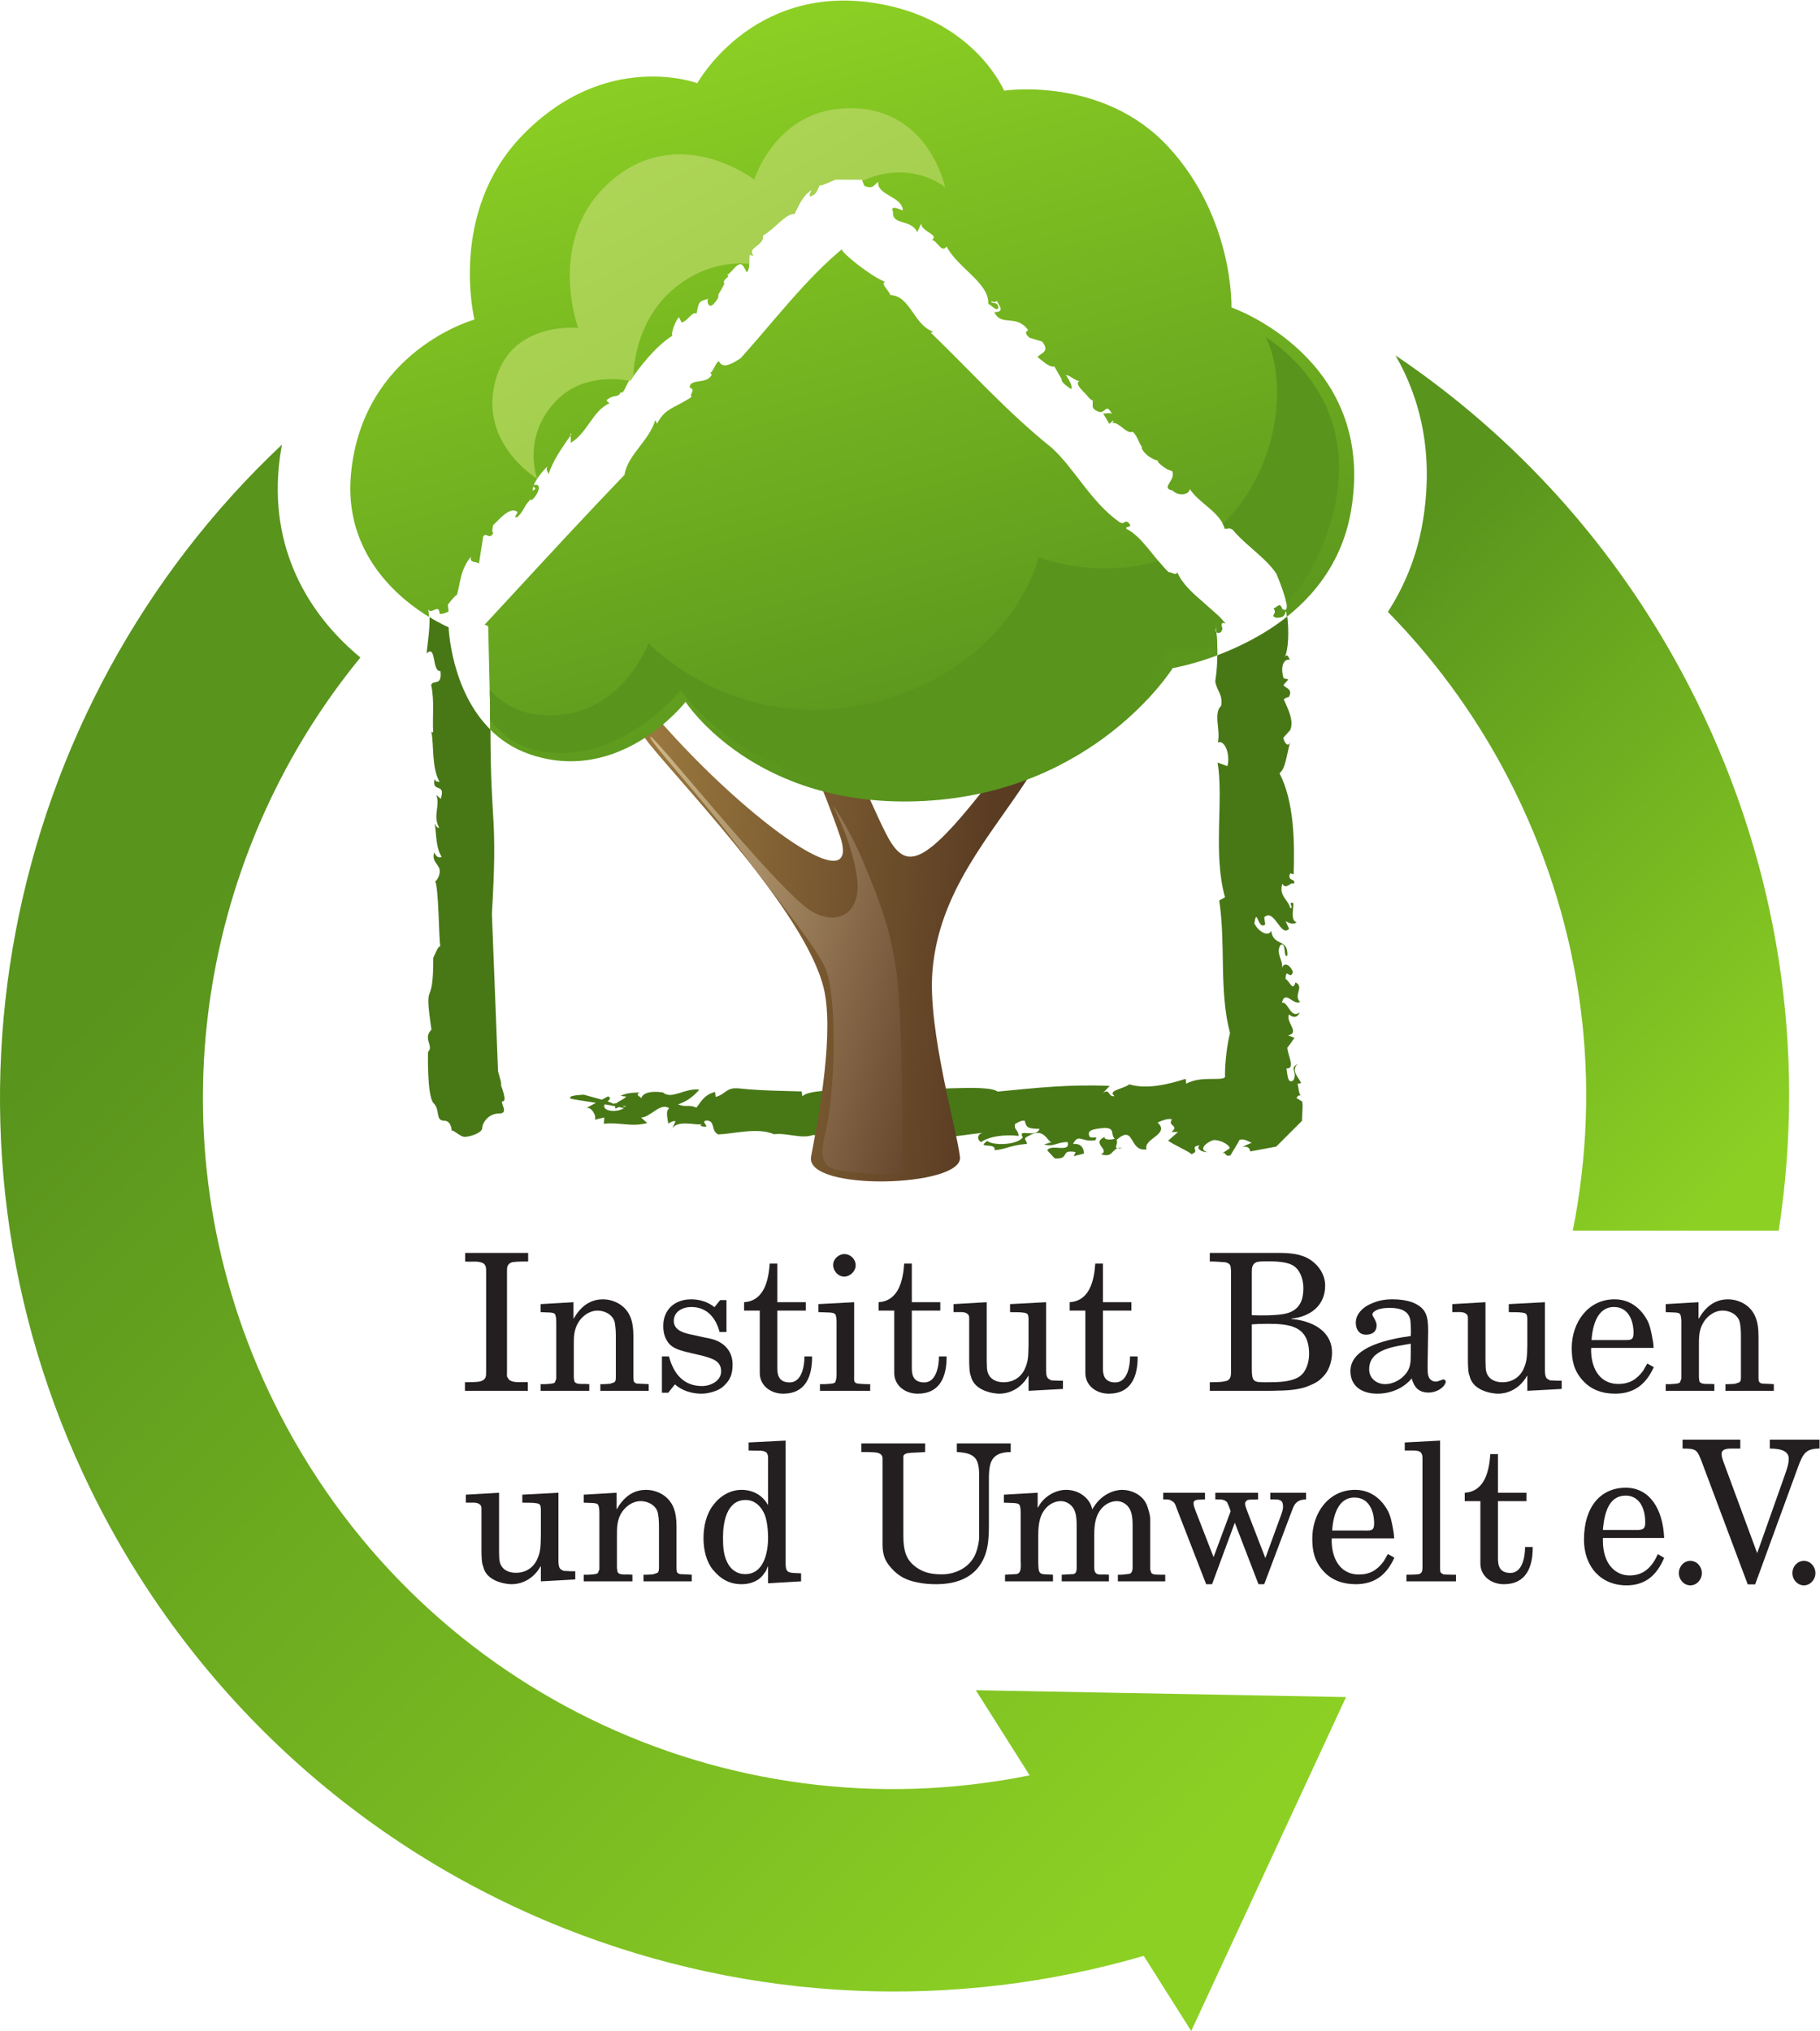<?xml version="1.0" encoding="UTF-8" standalone="no"?>
<svg
   xmlns:dc="http://purl.org/dc/elements/1.1/"
   xmlns:cc="http://creativecommons.org/ns#"
   xmlns:rdf="http://www.w3.org/1999/02/22-rdf-syntax-ns#"
   xmlns:svg="http://www.w3.org/2000/svg"
   xmlns="http://www.w3.org/2000/svg"
   viewBox="0 0 162.613 181.413"
   height="181.413"
   width="162.613"
   xml:space="preserve"
   id="svg2"
   version="1.1"><defs
     id="defs6"><clipPath
       id="clipPath20"
       clipPathUnits="userSpaceOnUse"><path
         id="path18"
         d="m 1137.64,890.309 c -2.62,5.304 -5.3,10.586 -8.04,15.793 -46.58,88.339 -113.23,162.098 -194.217,216.668 16.863,-29.25 26.023,-66.59 18.062,-112.55 -3.738,-21.654 -11.699,-41.447 -23.172,-59.306 34.25,-34.926 63.133,-75.391 85.287,-120.547 45.25,-92.156 58.55,-193.75 38.66,-294.031 h 138.02 c 18.56,121.152 -0.04,242.879 -54.6,353.973 z" /></clipPath><linearGradient
       id="linearGradient32"
       spreadMethod="pad"
       gradientTransform="matrix(-421.645,421.645,421.645,421.645,1244.02,588.111)"
       gradientUnits="userSpaceOnUse"
       y2="0"
       x2="1"
       y1="0"
       x1="0"><stop
         id="stop22"
         offset="0"
         style="stop-opacity:1;stop-color:#8cd024" /><stop
         id="stop24"
         offset="0.073"
         style="stop-opacity:1;stop-color:#8cd024" /><stop
         id="stop26"
         offset="0.848"
         style="stop-opacity:1;stop-color:#59941d" /><stop
         id="stop28"
         offset="0.91"
         style="stop-opacity:1;stop-color:#59941d" /><stop
         id="stop30"
         offset="1"
         style="stop-opacity:1;stop-color:#59941d" /></linearGradient><clipPath
       id="clipPath42"
       clipPathUnits="userSpaceOnUse"><path
         id="path40"
         d="M 690.137,171.332 C 486.777,130.109 277.656,229.57 183.379,421.715 100.82,589.84 129.902,784.156 241.57,920.363 c -31.289,25.762 -60.222,68.008 -54.734,127.317 0.488,5.28 1.25,10.34 2.117,15.3 C 2.227,887.352 -57.422,603.582 61.309,361.773 127.168,227.699 239.934,123.52 378.77,68.59 503.281,19.34 639.414,13.289 766.621,50.352 L 798.445,0 902.219,223.781 654.07,228.359 Z" /></clipPath><linearGradient
       id="linearGradient54"
       spreadMethod="pad"
       gradientTransform="matrix(-836.434,836.434,836.434,836.434,806.591,8.14)"
       gradientUnits="userSpaceOnUse"
       y2="0"
       x2="1"
       y1="0"
       x1="0"><stop
         id="stop44"
         offset="0"
         style="stop-opacity:1;stop-color:#8cd024" /><stop
         id="stop46"
         offset="0.073"
         style="stop-opacity:1;stop-color:#8cd024" /><stop
         id="stop48"
         offset="0.848"
         style="stop-opacity:1;stop-color:#59941d" /><stop
         id="stop50"
         offset="0.91"
         style="stop-opacity:1;stop-color:#59941d" /><stop
         id="stop52"
         offset="1"
         style="stop-opacity:1;stop-color:#59941d" /></linearGradient><clipPath
       id="clipPath76"
       clipPathUnits="userSpaceOnUse"><path
         id="path74"
         d="m 624.961,709.762 c 4.191,53.945 39.211,91.347 63.684,129.199 l -31.118,-9.336 c -37.437,-47.305 -49.121,-49.727 -59.761,-34.082 -4.825,7.09 -13.188,26.836 -16.172,33.008 l -30.489,3.887 c 3.004,-7.344 9.762,-25.04 12.11,-32.286 14.988,-45.937 -67.512,14.629 -127.246,85.02 l -11.098,-8.77 10.258,-13.808 c 26.902,-33.047 109.375,-118.496 117.867,-168.028 5.688,-33.222 -6.012,-90.664 -9.351,-108.652 -4.348,-23.574 102.195,-20.644 99.793,-0.215 -2.118,18.477 -21.551,84.668 -18.477,124.063 z" /></clipPath><linearGradient
       id="linearGradient86"
       spreadMethod="pad"
       gradientTransform="matrix(322.266,-22.783,-22.783,-322.266,371.733,737.018)"
       gradientUnits="userSpaceOnUse"
       y2="0"
       x2="1"
       y1="0"
       x1="0"><stop
         id="stop78"
         offset="0"
         style="stop-opacity:1;stop-color:#9e7b40" /><stop
         id="stop80"
         offset="0.124"
         style="stop-opacity:1;stop-color:#9e7b40" /><stop
         id="stop82"
         offset="0.893"
         style="stop-opacity:1;stop-color:#5a3c23" /><stop
         id="stop84"
         offset="1"
         style="stop-opacity:1;stop-color:#5a3c23" /></linearGradient><clipPath
       id="clipPath96"
       clipPathUnits="userSpaceOnUse"><path
         id="path94"
         d="m 357.004,1032.18 c -0.031,0.95 0.281,2 0.625,3.05 -0.363,-1.27 3.301,-1.21 -0.625,-3.05 z m 468.418,122.74 c 0,0 1.797,59.74 -42.246,107.54 -44.082,47.75 -110.156,37.71 -110.156,37.71 0,0 -20.43,49.01 -88.125,58.95 -81.25,11.91 -117.5,-53.93 -117.5,-53.93 0,0 -61.36,22.95 -117.485,-35.19 -49.668,-51.43 -31.89,-123.17 -31.89,-123.17 0,0 -75.098,-20.76 -82.778,-103.63 -4.91,-53.153 31.985,-83.243 52.367,-95.692 -0.082,2.035 -0.304,3.847 -0.761,5.203 2.285,-4.102 7.398,4.414 7.871,-3.145 0,0 2.832,-0.175 5.945,1.641 -0.051,0.957 -0.476,4.551 -0.476,4.551 2.253,2.949 4.546,5.762 6.089,6.621 2.375,7.598 2.051,17.031 9.575,25.644 -1.86,-4.687 4.519,-3.203 5.156,-4.804 l 2.918,18.381 c 2.472,2.87 3.957,-2.815 6.711,2.19 -1.313,0.93 -0.344,3.32 -0.071,5.42 1.477,0.51 10.079,12.21 15.43,9.17 2.844,-0.47 -3.469,-5.24 1.008,-3.77 4.898,4.98 3.672,6.66 8.562,11.64 l 0.657,-0.45 c 3.886,2.63 7.847,11.42 1.961,10.19 l -0.536,-0.65 c 1.415,4.21 5.282,9.06 9.176,13.02 -1.011,-2.35 0.317,-3.29 0.844,-5.14 3.223,9.57 8.902,17.44 14.727,25.84 -0.079,1.13 0,1.78 0.691,1.01 l -0.691,-1.01 c 0.117,-1.54 0.507,-4.02 -0.024,-5 11.527,6.8 15.246,22.4 26.367,26.66 -1.109,0.16 -2.633,2.44 -2.129,2.05 4.856,4.34 7.524,1.23 9.457,5.27 1.993,-1.36 3.18,4.34 5.75,7.91 0.274,2.05 1.004,1.1 0.43,-0.66 4.539,7.46 17.356,24.02 28.488,30.7 -1.32,0.94 1.969,10.22 4.356,12.37 l 1.734,-3.52 c 3.696,0.51 7.422,7.85 10.063,5.98 1.66,8.06 1.187,8.02 8.023,9.92 -1.695,-0.82 -0.055,-7.36 3.442,-3.48 6.035,6.97 0.586,3.13 4.976,9.28 l 2.238,4.37 c -2.312,2.76 6.18,5.47 0.899,5.9 2.898,-1.29 8.125,10.78 11.711,5.86 l 2.437,-4.24 c 2.563,3.05 1.098,8.13 1.828,11.8 l 2.481,-0.57 c -4.656,5.61 7.148,6.31 6.531,13.6 7.656,4.14 15.141,14.82 21.106,14.43 3.015,6.06 5.285,12.05 11.535,16.13 -0.52,-1.54 -1.797,-3.06 -0.981,-4.47 4.731,1.76 4.184,3.89 6.352,7.68 0.039,-0.71 2.422,0.15 5.445,1.44 l 4.856,2.07 0.304,0.14 0.078,0.02 c 2.633,0 17.461,-0.02 17.461,-0.02 h 0.02 l 0.098,-0.2 0.253,-0.6 0.465,-1.19 0.801,-2.19 c 6.035,-2.97 7.258,1.35 9.399,2.58 -0.942,-9.18 15.972,-9.47 16.543,-19.2 -2.286,0.84 -9.067,4.08 -6.583,-0.94 -0.929,-9.16 12.04,-4.57 16.25,-13.63 l 2.54,5.8 c 0.386,-5.57 12.222,-7.32 7.293,-10.92 3.718,-0.72 6.457,-9.24 9.777,-4.41 7.43,-14.36 28.633,-24.44 27.969,-38.46 2.261,-0.88 5.476,-5.47 6.777,-2.58 -0.313,4.89 -5.258,1.99 -4.68,4.51 1.535,-1.27 2.942,-0.45 3.664,-0.04 2.457,-4.31 4.825,-7.28 -1.757,-7.48 5,-10.05 14.707,-0.84 22.722,-12.03 -2.137,-1.27 -2.043,-2.61 1.055,-5.15 l 8.215,-2.44 c 5.523,-6.88 -0.356,-7.39 -3.028,-10.4 3.809,-2.83 7.711,-7.01 11.368,-6.38 l 4.902,-8.63 c -0.625,-1.84 3.965,-4.91 6.269,-6.51 1.305,2.25 -1.886,6.88 -3.507,9.51 2.949,-0.43 5.285,-3.36 9.011,-4.12 -3.535,-2.07 3.418,-7.38 5.766,-10.33 1.004,-1.52 2.215,-2.27 3.066,-2.6 l -0.011,0.06 c 1.75,-0.23 1.23,-0.55 0.011,-0.06 0.86,-3.06 -1.836,-5.35 4.141,-7.61 4.512,-1.72 4.742,6.34 8.863,-1.33 -2.246,0.84 -3.66,0 -5.867,0.19 l 4.094,-6.99 2.793,2.32 c 0.097,-1.38 -0.649,-1.09 -0.649,-1.77 4.336,1.03 9.282,-7.66 13.567,-5.84 3.078,-2.54 4.133,-7.68 6.484,-10.65 l -0.723,0.32 c 1.731,-4.79 7.083,-8.13 11.543,-9.15 l -0.703,-0.39 c 1.575,-1.99 6.184,-5.8 9.914,-6.52 2.559,-6.44 -8.183,-11.19 0.059,-12.93 4.617,-4.49 11.836,-2.46 11.648,1.02 6.477,-9.93 19.981,-15.06 23.575,-26.66 2.218,-0.16 2.121,1.25 5.183,-0.57 5.5,-6.543 12.621,-12.149 18.93,-17.93 3.164,-2.89 6.109,-5.84 8.562,-8.984 l 1.731,-2.383 0.098,-0.156 0.078,-0.078 c 12.949,-31.27 3.738,-23.496 3.738,-23.496 -1.523,4.921 -3.621,0.312 -5.676,0.214 3.227,-4.062 -3.367,-4.902 2.16,-6.367 3.313,0.41 4.883,0 6.184,4.805 0.215,-1.231 0.418,-2.559 0.566,-3.906 -15.527,-12.383 -32.511,-20.606 -46.574,-25.918 0.09,4.863 -0.183,9.492 -0.676,15.507 l -0.742,0.547 0.395,3.75 c 0.125,-1.543 0.254,-2.929 0.347,-4.297 1.516,-0.976 3.578,-0.703 3.926,2.5 -1.812,5.665 2.246,3.204 2.246,3.204 l -4.508,4.902 -10.441,9.277 c -7.148,6.114 -14.109,12.324 -17.5,20.098 -0.574,-2.481 -3.684,0.039 -5.879,0.176 -10.129,9.961 -17.551,23.655 -28.164,29.045 -0.828,2.36 5.168,0.06 1.211,4.29 -2.996,1.86 -2.039,-1.93 -5.867,0.2 -19.121,13.42 -29.992,35.86 -45.508,49.9 -29.262,23.32 -55.156,52.25 -80.844,76.94 l 1.41,0.84 c -12.726,4.14 -15.414,24.18 -28.593,24.43 -0.942,3.07 -7.09,8.14 -3.457,8.83 -9.747,3.69 -30.293,20.35 -29.036,21.91 -24.753,-20.55 -45.488,-48.2 -67.851,-73.01 -20.098,-13.69 -10.145,8.09 -19.434,-9.29 -2.148,-0.04 1.27,-2.84 -0.008,-1.92 -3.632,-6.68 -14.101,-1.97 -14.843,-8.4 4.804,-1.83 -0.528,-4.23 1.406,-6.36 -12.481,-8.19 -17.559,-7.27 -23.184,-17.91 l -1.144,2.36 c -4.617,-14.51 -18.352,-22.95 -20.711,-36.7 -25.844,-26.89 -50.606,-53.749 -75.234,-80.409 l -18.477,-19.942 2.383,-1.035 1.289,-54.355 c -0.117,-4.977 -0.051,-9.891 -0.039,-14.824 6.836,-6.805 15.254,-12.629 25.84,-16.368 61.445,-21.699 105.214,34.844 105.214,34.844 0,0 46.485,-72.324 159.786,-66.406 115.066,6.015 166.718,89.043 166.718,89.043 0,0 104.293,17.09 119.508,105.252 17.746,102.5 -80.113,136.41 -80.113,136.41 z" /></clipPath><linearGradient
       id="linearGradient108"
       spreadMethod="pad"
       gradientTransform="matrix(177.466,-629.197,-629.197,-177.466,472.621,1389.58)"
       gradientUnits="userSpaceOnUse"
       y2="0"
       x2="1"
       y1="0"
       x1="0"><stop
         id="stop98"
         offset="0"
         style="stop-opacity:1;stop-color:#8cd024" /><stop
         id="stop100"
         offset="0.073"
         style="stop-opacity:1;stop-color:#8cd024" /><stop
         id="stop102"
         offset="0.848"
         style="stop-opacity:1;stop-color:#59941d" /><stop
         id="stop104"
         offset="0.91"
         style="stop-opacity:1;stop-color:#59941d" /><stop
         id="stop106"
         offset="1"
         style="stop-opacity:1;stop-color:#59941d" /></linearGradient><clipPath
       id="clipPath118"
       clipPathUnits="userSpaceOnUse"><path
         id="path116"
         d="m 848.328,1135.17 c 15.57,-31.2 8.156,-90.06 -28.758,-125.21 0.547,-1.05 1.082,-2.12 1.446,-3.3 2.218,-0.16 2.121,1.25 5.183,-0.57 5.5,-6.543 12.621,-12.149 18.93,-17.93 3.164,-2.89 6.109,-5.84 8.562,-8.984 l 1.731,-2.383 0.098,-0.156 0.078,-0.078 c 4.285,-10.352 6.113,-16.368 6.687,-19.864 11.582,12.344 21.992,29.297 29.153,52.555 20.132,65.38 -13.442,105.98 -43.11,125.92 z m 5.332,-181.893 c 2.074,-2.605 0.117,-3.886 -0.094,-4.851 1.883,1.586 3.731,3.312 5.575,5.117 -1.504,3.973 -3.516,-0.172 -5.481,-0.266 z m -47.117,4.004 c -7.148,6.114 -14.109,12.324 -17.5,20.098 -0.574,-2.481 -3.684,0.039 -5.879,0.176 -2.391,2.355 -4.629,4.922 -6.797,7.539 -42.137,-12.715 -80.168,2.383 -80.168,2.383 0,0 -16.121,-69.317 -102.871,-95.079 -96.441,-28.632 -158.66,37.637 -158.66,37.637 0,0 -20.457,-56.055 -77.02,-47.519 -12.152,1.832 -21.82,8.156 -29.414,16.011 l 0.274,-11.558 c -0.07,-2.821 -0.031,-5.614 -0.024,-8.41 7.219,-9.102 16.371,-16.516 28.047,-19.657 55.586,-14.941 99.629,39.453 99.629,39.453 0,0 53.051,-76.406 163.012,-65.351 137.93,13.867 162.984,91.113 162.984,91.113 0,0 14.692,-1.414 33.735,4.153 -0.11,2.8 -0.293,5.73 -0.571,9.128 l -0.742,0.547 0.395,3.75 c 0.125,-1.543 0.254,-2.929 0.347,-4.297 1.516,-0.976 3.578,-0.703 3.926,2.5 -1.812,5.665 2.246,3.204 2.246,3.204 l -4.508,4.902 z" /></clipPath><linearGradient
       id="linearGradient128"
       spreadMethod="pad"
       gradientTransform="matrix(407.028,-1242.07,-1242.07,-407.028,239.633,2082.7)"
       gradientUnits="userSpaceOnUse"
       y2="0"
       x2="1"
       y1="0"
       x1="0"><stop
         id="stop120"
         offset="0"
         style="stop-opacity:1;stop-color:#8cd024" /><stop
         id="stop122"
         offset="0.169"
         style="stop-opacity:1;stop-color:#8cd024" /><stop
         id="stop124"
         offset="0.792"
         style="stop-opacity:1;stop-color:#59941d" /><stop
         id="stop126"
         offset="1"
         style="stop-opacity:1;stop-color:#59941d" /></linearGradient><clipPath
       id="clipPath138"
       clipPathUnits="userSpaceOnUse"><path
         id="path136"
         d="m 360.039,1040.2 0.012,0.02 c -0.215,0.6 -10.246,27.8 12.359,51.75 16.906,17.96 41.211,15.37 49.336,13.88 l 0.07,0.1 c 0.247,1.85 0.821,1.21 0.52,-0.22 l 0.176,-0.03 c 0.574,0.93 1.258,1.97 2.051,3.12 0.359,11.35 4.296,47.68 39.16,66.96 13.718,7.58 27.011,9.29 38.496,8.43 0.027,2.08 -0.141,4.22 0.222,6.02 l 2.481,-0.57 c -4.656,5.61 7.148,6.31 6.531,13.6 7.656,4.14 15.141,14.82 21.106,14.43 3.015,6.06 5.285,12.05 11.535,16.13 -0.52,-1.54 -1.797,-3.06 -0.981,-4.47 4.731,1.76 4.184,3.89 6.352,7.68 0.039,-0.71 2.422,0.15 5.445,1.44 l 4.856,2.07 0.304,0.14 0.078,0.02 c 2.633,0 17.461,-0.02 17.461,-0.02 h 0.02 l 0.098,-0.2 0.253,-0.6 0.047,-0.12 c 32.879,14.88 55.469,-4.33 55.469,-4.33 0,0 -11.418,56.28 -68.32,52.87 -46.016,-2.74 -59.59,-47.72 -59.59,-47.72 0,0 -49.316,38.17 -94.941,0 -45.86,-38.36 -23.086,-99.37 -23.086,-99.37 0,0 -42.422,4.53 -54.446,-31.98 -14.48,-43.93 26.465,-68.75 26.926,-69.03 z" /></clipPath><linearGradient
       id="linearGradient148"
       spreadMethod="pad"
       gradientTransform="matrix(851.611,-1490.32,-1490.32,-851.611,3.06,1952.12)"
       gradientUnits="userSpaceOnUse"
       y2="0"
       x2="1"
       y1="0"
       x1="0"><stop
         id="stop140"
         offset="0"
         style="stop-opacity:1;stop-color:#d4eb79" /><stop
         id="stop142"
         offset="0.163"
         style="stop-opacity:1;stop-color:#d4eb79" /><stop
         id="stop144"
         offset="0.955"
         style="stop-opacity:1;stop-color:#73b221" /><stop
         id="stop146"
         offset="1"
         style="stop-opacity:1;stop-color:#73b221" /></linearGradient><clipPath
       id="clipPath158"
       clipPathUnits="userSpaceOnUse"><path
         id="path156"
         d="m 435.879,867.262 c 1.848,2.011 75.051,-90.41 103.566,-113.731 17.418,-14.258 40.098,-8.476 34.547,22.461 -4.39,24.531 -15.808,44.707 -15.562,44.922 0.3,0.195 11.597,-16.641 20.761,-38.867 9.137,-22.266 20.719,-48.203 23.309,-88.809 2.59,-40.586 2.656,-118.984 2.656,-118.984 0,0 -28.703,-0.762 -44.121,2.734 -11.765,2.696 -10.769,12.52 -7.762,25.059 6.875,28.808 7.84,91.699 0,110.019 -6.437,15.02 -34.394,48.829 -59.613,82.93 -22.242,30.078 -59.605,70.254 -57.781,72.266 z" /></clipPath><linearGradient
       id="linearGradient168"
       spreadMethod="pad"
       gradientTransform="matrix(319.532,-80.095,-80.095,-319.532,378.885,752.128)"
       gradientUnits="userSpaceOnUse"
       y2="0"
       x2="1"
       y1="0"
       x1="0"><stop
         id="stop160"
         offset="0"
         style="stop-opacity:1;stop-color:#cfb989" /><stop
         id="stop162"
         offset="0.084"
         style="stop-opacity:1;stop-color:#cfb989" /><stop
         id="stop164"
         offset="0.837"
         style="stop-opacity:1;stop-color:#634129" /><stop
         id="stop166"
         offset="1"
         style="stop-opacity:1;stop-color:#634129" /></linearGradient></defs><g
     transform="matrix(1.333,0,0,-1.333,0,181.413)"
     id="g10"><g
       transform="scale(0.1)"
       id="g12"><g
         id="g14"><g
           clip-path="url(#clipPath20)"
           id="g16"><path
             id="path34"
             style="fill:url(#linearGradient32);fill-opacity:1;fill-rule:nonzero;stroke:none"
             d="m 1137.64,890.309 c -2.62,5.304 -5.3,10.586 -8.04,15.793 -46.58,88.339 -113.23,162.098 -194.217,216.668 16.863,-29.25 26.023,-66.59 18.062,-112.55 -3.738,-21.654 -11.699,-41.447 -23.172,-59.306 34.25,-34.926 63.133,-75.391 85.287,-120.547 45.25,-92.156 58.55,-193.75 38.66,-294.031 h 138.02 c 18.56,121.152 -0.04,242.879 -54.6,353.973" /></g></g><g
         id="g36"><g
           clip-path="url(#clipPath42)"
           id="g38"><path
             id="path56"
             style="fill:url(#linearGradient54);fill-opacity:1;fill-rule:nonzero;stroke:none"
             d="M 690.137,171.332 C 486.777,130.109 277.656,229.57 183.379,421.715 100.82,589.84 129.902,784.156 241.57,920.363 c -31.289,25.762 -60.222,68.008 -54.734,127.317 0.488,5.28 1.25,10.34 2.117,15.3 C 2.227,887.352 -57.422,603.582 61.309,361.773 127.168,227.699 239.934,123.52 378.77,68.59 503.281,19.34 639.414,13.289 766.621,50.352 L 798.445,0 902.219,223.781 654.07,228.359 690.137,171.332" /></g></g><path
         id="path58"
         style="fill:#487816;fill-opacity:1;fill-rule:nonzero;stroke:none"
         d="m 333.801,643.727 -4.094,104.843 c 4.016,67.852 -0.918,57.168 -0.957,123.438 -26.648,26.406 -28.055,68.613 -28.055,68.613 0,0 -5.265,2.188 -12.785,6.777 0.285,-7.089 -1.23,-17.265 -1.992,-24.316 6.824,6.27 3.273,-12.207 9.324,-11.836 1.098,-10.664 -4.898,-5.312 -6.238,-9.355 2.375,-11.094 0.676,-21.641 1.367,-31.739 l -1.219,0.43 c 1.832,-9.258 0.039,-24.297 5.528,-33.555 -1.235,0.411 -2.422,-0.429 -3.403,1.953 -2.125,-9.941 7.786,-1.835 4.153,-13.339 l -3.02,2.675 c 2.91,-7.148 -2.625,-13.847 1.953,-22.031 -1.66,-0.273 -2.136,1.524 -3.023,2.695 1.324,-7.46 0.664,-15.898 4.707,-22.207 -1.938,-0.996 -3.613,0.02 -4.981,2.969 -2.355,-7.383 5.332,-8.027 3.379,-14.746 -0.254,-1.973 -2.812,-5.605 -2.941,-4.355 2.687,-3.379 2.566,-39.903 3.633,-43.594 -1.973,-0.938 -2.61,-3.633 -4.715,-7.832 0.098,-37.012 -6.602,-11.445 -1.231,-48.223 -6.078,-6.152 1.875,-10.976 -2.304,-14.902 0,0 -0.774,-29.863 3.765,-34.395 4.536,-4.531 1.02,-11.699 6.996,-11.699 4.481,0 5.118,-5.449 5.172,-7.129 0.215,2.071 5.356,-3.711 8.664,-3.711 3.387,0 11.778,2.598 11.778,5.977 0,3.379 4.093,9.687 11.328,9.687 7.234,0 -0.344,8.184 2.558,8.184 2.922,0 -1.355,10.664 -1.355,10.664 0.906,1.152 -2.309,9.355 -1.992,10.059" /><path
         id="path60"
         style="fill:#487816;fill-opacity:1;fill-rule:nonzero;stroke:none"
         d="m 752.043,591.754 c -1.348,0.137 -2.324,-0.059 -3.145,-0.352 0.606,-0.136 1.524,-0.078 3.145,0.352" /><path
         id="path62"
         style="fill:#487816;fill-opacity:1;fill-rule:nonzero;stroke:none"
         d="m 302.82,602.867 -0.054,-0.117 0.054,0.117" /><path
         id="path64"
         style="fill:#487816;fill-opacity:1;fill-rule:nonzero;stroke:none"
         d="m 594.59,578.648 c 0.578,0.508 -0.106,1.055 -1.57,1.622 -0.278,-0.782 -0.215,-1.446 1.57,-1.622" /><path
         id="path66"
         style="fill:#487816;fill-opacity:1;fill-rule:nonzero;stroke:none"
         d="m 414.602,625.934 1.355,0.683 -1.355,-0.683" /><path
         id="path68"
         style="fill:#487816;fill-opacity:1;fill-rule:nonzero;stroke:none"
         d="m 405.461,618.395 c -0.766,0.949 -0.625,1.796 -0.129,2.578 1.438,-0.243 2.863,-0.489 4.231,-0.743 l -0.176,-0.175 0.398,0.117 2.539,-0.488 0.164,-1.641 c 1.039,0.461 1.711,0.82 2.336,1.125 1.211,-0.266 2.317,-0.52 3.321,-0.781 -3.165,-2.297 -10.586,-2.617 -12.684,0.008 z m 13.934,1.347 -0.45,-0.547 -1.894,0.618 c 0.617,0.046 1.347,0.039 2.344,-0.071 z m 453.476,3.086 -3.808,2.285 c 0.593,1.739 2.316,2.617 3.742,0.938 -2.696,1.347 -2.153,6.406 -3.149,8.594 l 2.492,0.605 c -1.64,3.672 -7.214,8.359 -2.277,12.852 -6.051,-3.555 -0.055,-4.493 -2.769,-10.86 -4.493,-3.945 -4.2,6.289 -4.868,7.735 6.465,-0.43 0.571,9.55 0.668,14.003 2.301,2.598 3.375,4.883 4.766,6.485 l -4.301,1.758 c 8.344,1.66 -1.914,8.925 0.656,14.004 2.598,-2.598 5.911,-2.207 7.098,1.367 -6.219,-4.805 -7.754,7.812 -11.922,6.367 2.18,9.102 7.903,-2.109 12.239,0.586 -4.817,4.512 3.113,10.117 -3.098,13.105 -1.895,-6.562 -3.938,1.036 -6.688,2.383 0.504,8.281 2.75,-1.347 4.969,4.473 -0.848,3.457 -5.625,7.988 -7.41,2.637 1.348,4.824 -4.602,10.253 -0.805,15.664 3.891,2.207 1.782,-10.098 4.535,-6.973 0.426,11.484 -9.55,5.742 -10.863,16.406 -2.066,-4.57 -8.941,-0.176 -11.297,4.942 1.707,11.816 2.356,-5.118 7.305,-0.625 l -0.731,4.707 c 6.805,6.562 11.122,-13.926 16.668,-7.657 l -2.293,5.079 c 1.93,-1.114 5.399,-2.754 7.274,-0.665 -4.734,1.29 -1.172,11.934 -2.274,12.872 -4.003,1.074 1.114,-4.141 -1.996,-3.321 -1.074,5.43 -7.711,7.852 -5.23,16.211 2.793,-4.59 5.476,1.738 7.742,-0.137 1.672,4.082 -4.719,1.27 -2.512,7.11 l 2.395,-0.664 c 0.703,21.777 0.273,48.945 -9.5,67.656 4.023,3.438 4.375,10.43 7.207,21.309 -1.391,-4.805 -4.191,-0.215 -4.68,2.5 l 4.68,5.214 c 2.652,6.348 -1.75,14.629 -4.34,20.489 0.883,1.035 2.152,1.347 3.402,1.66 3.016,5.625 -2.628,5.84 -3.632,8.027 l 3.261,3.692 -3.156,0.8 c -1.894,5.664 -1.086,13.164 4.152,12.442 -0.996,2.207 -1.996,4.394 -3.515,1.562 2.715,4.981 3.023,17.5 1.851,27.364 -15.523,-12.383 -32.847,-20.664 -46.89,-25.977 -0.117,-4.922 -0.266,-10.039 -1.391,-17.324 0.883,-6.66 5.18,-8.477 3.949,-16.485 -5.468,-5 -0.207,-16.738 -2.25,-24.609 4.707,1.992 8.481,-8.027 6.45,-15.859 l -6.622,2.422 c 4.247,-25 -3.285,-60.997 5,-90.274 l -3.871,-2.168 c 4.512,-30.215 -0.289,-59.863 7.211,-88.906 -2.09,-7.852 -3.379,-20.391 -3.379,-28.106 1.661,-5.293 -15.293,0.43 -25.957,-5.781 l -0.421,3.301 c -10.555,-3.359 -25.84,-7.422 -37.754,-3.672 -3.301,-2.969 -15.223,-4.101 -9.817,-7.91 -4.707,-0.742 -3.023,5.547 -7.82,2.051 l 4.504,4.785 c -26.738,1.191 -49.317,-1.289 -75.117,-3.809 -7.5,5.684 -53.711,-0.625 -68.34,2.52 -8.598,-3.086 -56.172,1.347 -62.551,-5.723 l -0.43,3.301 c -11.472,0.41 -26.961,0.41 -42.004,2.051 -8.789,0.898 -8.789,-4.004 -15.679,-5.703 l -0.395,3.32 c -7.633,-1.992 -9.629,-7.109 -12.469,-10.469 -5.847,2.285 -6.496,-0.097 -12.332,2.129 5.645,1.797 10.465,5.391 14.246,9.863 -9.304,1.426 -18.64,-6.992 -24.343,-1.855 -7.602,1.152 -13.52,-0.059 -14.543,-3.906 -0.399,1.172 -4.649,2.246 -0.938,3.906 -5.754,-0.137 -9.48,-0.527 -12.949,-2.305 1.094,-0.019 2.629,-0.527 3.867,-0.371 -1.863,-2.207 -4.961,-2.898 -6.523,-4.531 l -2.422,-0.371 c -0.508,0.469 -1.863,1.008 -3.66,1.594 1.433,1.25 2.625,2.312 0.351,3.367 l -4.152,-2.215 c -3.66,1.023 -8.113,2.168 -12.129,3.348 -6.211,-0.333 -10.398,-0.997 -8.828,-2.676 2.336,-0.567 9.387,-1.602 16.965,-2.821 l -6.446,-3.449 c 3.258,1.035 7.008,-4.98 5.719,-7.851 l 6.371,1.523 -0.336,-4.258 c 10.707,1.27 18.086,-2.383 29.125,0.508 l -4.14,3.672 c 6.441,0.215 12.969,10.488 18.902,6.172 -2.906,-1.309 -0.816,-8.164 -0.738,-10.195 1.465,0.664 3.144,2.089 4.93,1.523 l -2.958,-6.231 c 2.84,8.243 17.54,3.008 20.465,4.336 l -0.918,-1.132 c 9.629,-2.637 -1.707,3.457 4.789,3.574 5.555,-0.996 2.086,-6.758 7.207,-9.317 9.723,0.196 26.473,4.942 37.379,0.098 8.684,1.113 18.293,-3.301 26.118,-0.527 7.773,0 -0.43,-6.485 7.441,-3.594 -0.727,-1.855 4.316,-3.809 10.469,-5.645 13.457,0.704 36.504,-0.234 31.48,4.219 11.32,-1.152 53.11,5.391 65,6.563 -3.941,-0.371 -5,-4.356 -1.656,-6.27 5.516,3.828 15.176,5.235 25.176,4.16 -0.196,4.102 -3.442,4.024 -2.383,8.028 1.48,0.664 3.887,2.461 6.363,2.187 1.449,-4.277 1.028,-5.371 9.985,-5.508 -2.383,-6.64 -15.254,0.84 -11.172,-5.703 -3.957,-5.312 -20.157,-5.625 -23.821,-2.383 -7.937,-5.644 6.282,-0.664 4.805,-6.211 7.195,0.45 10.535,3.34 21.731,4.219 0.125,2.813 -3.657,3.223 1.492,5.508 9.929,5.918 12.402,-4.141 14.914,-4.375 l -4.903,-1.504 c 6.563,-1.992 8.868,1.856 15.848,1.543 1.906,-7.578 -11.16,-0.84 -13.711,-5.508 l 5.031,-5.41 c 10.743,-0.723 2.926,6.211 14,4.258 l -1.336,-2.734 6.907,1.718 c 0.105,2.813 -1.387,7.051 -7.325,6.465 3.895,7.305 5.458,1.035 14.864,2.461 3.008,4.16 -3.977,-0.371 -4.184,3.75 -0.933,3.731 5.531,3.906 10.238,4.551 7.711,0 3.973,-4.473 7.071,-7.246 -1.457,-0.664 -7.383,-1.231 -6.77,1.191 -9.504,-4.336 4.153,-8.652 -2.453,-11.601 7.324,-2.422 7.074,2.48 10.902,3.886 -2.246,0.489 1.036,4.141 -0.605,5.606 12.645,11.25 8.094,-8.184 20.262,-6.211 -2.598,7.168 16.203,10.058 7.324,17.969 2.941,1.25 6.609,2.929 9.641,2.168 -3.235,-4.922 5.41,-3.829 -0.317,-8.496 l 4.406,-0.02 -6.66,-5.84 c 4.91,-3.379 13.067,-6.68 15.672,-9.004 6.391,2.168 -2.012,4.707 5.395,5.918 -2.571,-2.519 2.011,-4.668 5.281,-4.629 -6.57,1.934 -0.106,6.953 4.055,8.145 6.503,0.078 11.699,-4.512 10.757,-5.645 l -6.304,-4.199 c 4.812,3.594 2.117,-1.875 7.011,-0.351 1.383,2.714 4.395,6.894 6.012,10.351 4.133,1.211 7.082,-2.383 8.52,-1.738 l -6.567,-2.949 c 4.321,0.546 4.778,-1.309 5.278,-3.086 l 17.363,3.242 17.281,17.246 0.434,10.293 -0.266,2.656" /><g
         id="g70"><g
           clip-path="url(#clipPath76)"
           id="g72"><path
             id="path88"
             style="fill:url(#linearGradient86);fill-opacity:1;fill-rule:nonzero;stroke:none"
             d="m 624.961,709.762 c 4.191,53.945 39.211,91.347 63.684,129.199 l -31.118,-9.336 c -37.437,-47.305 -49.121,-49.727 -59.761,-34.082 -4.825,7.09 -13.188,26.836 -16.172,33.008 l -30.489,3.887 c 3.004,-7.344 9.762,-25.04 12.11,-32.286 14.988,-45.937 -67.512,14.629 -127.246,85.02 l -11.098,-8.77 10.258,-13.808 c 26.902,-33.047 109.375,-118.496 117.867,-168.028 5.688,-33.222 -6.012,-90.664 -9.351,-108.652 -4.348,-23.574 102.195,-20.644 99.793,-0.215 -2.118,18.477 -21.551,84.668 -18.477,124.063" /></g></g><g
         id="g90"><g
           clip-path="url(#clipPath96)"
           id="g92"><path
             id="path110"
             style="fill:url(#linearGradient108);fill-opacity:1;fill-rule:nonzero;stroke:none"
             d="m 357.004,1032.18 c -0.031,0.95 0.281,2 0.625,3.05 -0.363,-1.27 3.301,-1.21 -0.625,-3.05 z m 468.418,122.74 c 0,0 1.797,59.74 -42.246,107.54 -44.082,47.75 -110.156,37.71 -110.156,37.71 0,0 -20.43,49.01 -88.125,58.95 -81.25,11.91 -117.5,-53.93 -117.5,-53.93 0,0 -61.36,22.95 -117.485,-35.19 -49.668,-51.43 -31.89,-123.17 -31.89,-123.17 0,0 -75.098,-20.76 -82.778,-103.63 -4.91,-53.153 31.985,-83.243 52.367,-95.692 -0.082,2.035 -0.304,3.847 -0.761,5.203 2.285,-4.102 7.398,4.414 7.871,-3.145 0,0 2.832,-0.175 5.945,1.641 -0.051,0.957 -0.476,4.551 -0.476,4.551 2.253,2.949 4.546,5.762 6.089,6.621 2.375,7.598 2.051,17.031 9.575,25.644 -1.86,-4.687 4.519,-3.203 5.156,-4.804 l 2.918,18.381 c 2.472,2.87 3.957,-2.815 6.711,2.19 -1.313,0.93 -0.344,3.32 -0.071,5.42 1.477,0.51 10.079,12.21 15.43,9.17 2.844,-0.47 -3.469,-5.24 1.008,-3.77 4.898,4.98 3.672,6.66 8.562,11.64 l 0.657,-0.45 c 3.886,2.63 7.847,11.42 1.961,10.19 l -0.536,-0.65 c 1.415,4.21 5.282,9.06 9.176,13.02 -1.011,-2.35 0.317,-3.29 0.844,-5.14 3.223,9.57 8.902,17.44 14.727,25.84 -0.079,1.13 0,1.78 0.691,1.01 l -0.691,-1.01 c 0.117,-1.54 0.507,-4.02 -0.024,-5 11.527,6.8 15.246,22.4 26.367,26.66 -1.109,0.16 -2.633,2.44 -2.129,2.05 4.856,4.34 7.524,1.23 9.457,5.27 1.993,-1.36 3.18,4.34 5.75,7.91 0.274,2.05 1.004,1.1 0.43,-0.66 4.539,7.46 17.356,24.02 28.488,30.7 -1.32,0.94 1.969,10.22 4.356,12.37 l 1.734,-3.52 c 3.696,0.51 7.422,7.85 10.063,5.98 1.66,8.06 1.187,8.02 8.023,9.92 -1.695,-0.82 -0.055,-7.36 3.442,-3.48 6.035,6.97 0.586,3.13 4.976,9.28 l 2.238,4.37 c -2.312,2.76 6.18,5.47 0.899,5.9 2.898,-1.29 8.125,10.78 11.711,5.86 l 2.437,-4.24 c 2.563,3.05 1.098,8.13 1.828,11.8 l 2.481,-0.57 c -4.656,5.61 7.148,6.31 6.531,13.6 7.656,4.14 15.141,14.82 21.106,14.43 3.015,6.06 5.285,12.05 11.535,16.13 -0.52,-1.54 -1.797,-3.06 -0.981,-4.47 4.731,1.76 4.184,3.89 6.352,7.68 0.039,-0.71 2.422,0.15 5.445,1.44 l 4.856,2.07 0.304,0.14 0.078,0.02 c 2.633,0 17.461,-0.02 17.461,-0.02 h 0.02 l 0.098,-0.2 0.253,-0.6 0.465,-1.19 0.801,-2.19 c 6.035,-2.97 7.258,1.35 9.399,2.58 -0.942,-9.18 15.972,-9.47 16.543,-19.2 -2.286,0.84 -9.067,4.08 -6.583,-0.94 -0.929,-9.16 12.04,-4.57 16.25,-13.63 l 2.54,5.8 c 0.386,-5.57 12.222,-7.32 7.293,-10.92 3.718,-0.72 6.457,-9.24 9.777,-4.41 7.43,-14.36 28.633,-24.44 27.969,-38.46 2.261,-0.88 5.476,-5.47 6.777,-2.58 -0.313,4.89 -5.258,1.99 -4.68,4.51 1.535,-1.27 2.942,-0.45 3.664,-0.04 2.457,-4.31 4.825,-7.28 -1.757,-7.48 5,-10.05 14.707,-0.84 22.722,-12.03 -2.137,-1.27 -2.043,-2.61 1.055,-5.15 l 8.215,-2.44 c 5.523,-6.88 -0.356,-7.39 -3.028,-10.4 3.809,-2.83 7.711,-7.01 11.368,-6.38 l 4.902,-8.63 c -0.625,-1.84 3.965,-4.91 6.269,-6.51 1.305,2.25 -1.886,6.88 -3.507,9.51 2.949,-0.43 5.285,-3.36 9.011,-4.12 -3.535,-2.07 3.418,-7.38 5.766,-10.33 1.004,-1.52 2.215,-2.27 3.066,-2.6 l -0.011,0.06 c 1.75,-0.23 1.23,-0.55 0.011,-0.06 0.86,-3.06 -1.836,-5.35 4.141,-7.61 4.512,-1.72 4.742,6.34 8.863,-1.33 -2.246,0.84 -3.66,0 -5.867,0.19 l 4.094,-6.99 2.793,2.32 c 0.097,-1.38 -0.649,-1.09 -0.649,-1.77 4.336,1.03 9.282,-7.66 13.567,-5.84 3.078,-2.54 4.133,-7.68 6.484,-10.65 l -0.723,0.32 c 1.731,-4.79 7.083,-8.13 11.543,-9.15 l -0.703,-0.39 c 1.575,-1.99 6.184,-5.8 9.914,-6.52 2.559,-6.44 -8.183,-11.19 0.059,-12.93 4.617,-4.49 11.836,-2.46 11.648,1.02 6.477,-9.93 19.981,-15.06 23.575,-26.66 2.218,-0.16 2.121,1.25 5.183,-0.57 5.5,-6.543 12.621,-12.149 18.93,-17.93 3.164,-2.89 6.109,-5.84 8.562,-8.984 l 1.731,-2.383 0.098,-0.156 0.078,-0.078 c 12.949,-31.27 3.738,-23.496 3.738,-23.496 -1.523,4.921 -3.621,0.312 -5.676,0.214 3.227,-4.062 -3.367,-4.902 2.16,-6.367 3.313,0.41 4.883,0 6.184,4.805 0.215,-1.231 0.418,-2.559 0.566,-3.906 -15.527,-12.383 -32.511,-20.606 -46.574,-25.918 0.09,4.863 -0.183,9.492 -0.676,15.507 l -0.742,0.547 0.395,3.75 c 0.125,-1.543 0.254,-2.929 0.347,-4.297 1.516,-0.976 3.578,-0.703 3.926,2.5 -1.812,5.665 2.246,3.204 2.246,3.204 l -4.508,4.902 -10.441,9.277 c -7.148,6.114 -14.109,12.324 -17.5,20.098 -0.574,-2.481 -3.684,0.039 -5.879,0.176 -10.129,9.961 -17.551,23.655 -28.164,29.045 -0.828,2.36 5.168,0.06 1.211,4.29 -2.996,1.86 -2.039,-1.93 -5.867,0.2 -19.121,13.42 -29.992,35.86 -45.508,49.9 -29.262,23.32 -55.156,52.25 -80.844,76.94 l 1.41,0.84 c -12.726,4.14 -15.414,24.18 -28.593,24.43 -0.942,3.07 -7.09,8.14 -3.457,8.83 -9.747,3.69 -30.293,20.35 -29.036,21.91 -24.753,-20.55 -45.488,-48.2 -67.851,-73.01 -20.098,-13.69 -10.145,8.09 -19.434,-9.29 -2.148,-0.04 1.27,-2.84 -0.008,-1.92 -3.632,-6.68 -14.101,-1.97 -14.843,-8.4 4.804,-1.83 -0.528,-4.23 1.406,-6.36 -12.481,-8.19 -17.559,-7.27 -23.184,-17.91 l -1.144,2.36 c -4.617,-14.51 -18.352,-22.95 -20.711,-36.7 -25.844,-26.89 -50.606,-53.749 -75.234,-80.409 l -18.477,-19.942 2.383,-1.035 1.289,-54.355 c -0.117,-4.977 -0.051,-9.891 -0.039,-14.824 6.836,-6.805 15.254,-12.629 25.84,-16.368 61.445,-21.699 105.214,34.844 105.214,34.844 0,0 46.485,-72.324 159.786,-66.406 115.066,6.015 166.718,89.043 166.718,89.043 0,0 104.293,17.09 119.508,105.252 17.746,102.5 -80.113,136.41 -80.113,136.41" /></g></g><g
         id="g112"><g
           clip-path="url(#clipPath118)"
           id="g114"><path
             id="path130"
             style="fill:url(#linearGradient128);fill-opacity:1;fill-rule:nonzero;stroke:none"
             d="m 848.328,1135.17 c 15.57,-31.2 8.156,-90.06 -28.758,-125.21 0.547,-1.05 1.082,-2.12 1.446,-3.3 2.218,-0.16 2.121,1.25 5.183,-0.57 5.5,-6.543 12.621,-12.149 18.93,-17.93 3.164,-2.89 6.109,-5.84 8.562,-8.984 l 1.731,-2.383 0.098,-0.156 0.078,-0.078 c 4.285,-10.352 6.113,-16.368 6.687,-19.864 11.582,12.344 21.992,29.297 29.153,52.555 20.132,65.38 -13.442,105.98 -43.11,125.92 z m 5.332,-181.893 c 2.074,-2.605 0.117,-3.886 -0.094,-4.851 1.883,1.586 3.731,3.312 5.575,5.117 -1.504,3.973 -3.516,-0.172 -5.481,-0.266 z m -47.117,4.004 c -7.148,6.114 -14.109,12.324 -17.5,20.098 -0.574,-2.481 -3.684,0.039 -5.879,0.176 -2.391,2.355 -4.629,4.922 -6.797,7.539 -42.137,-12.715 -80.168,2.383 -80.168,2.383 0,0 -16.121,-69.317 -102.871,-95.079 -96.441,-28.632 -158.66,37.637 -158.66,37.637 0,0 -20.457,-56.055 -77.02,-47.519 -12.152,1.832 -21.82,8.156 -29.414,16.011 l 0.274,-11.558 c -0.07,-2.821 -0.031,-5.614 -0.024,-8.41 7.219,-9.102 16.371,-16.516 28.047,-19.657 55.586,-14.941 99.629,39.453 99.629,39.453 0,0 53.051,-76.406 163.012,-65.351 137.93,13.867 162.984,91.113 162.984,91.113 0,0 14.692,-1.414 33.735,4.153 -0.11,2.8 -0.293,5.73 -0.571,9.128 l -0.742,0.547 0.395,3.75 c 0.125,-1.543 0.254,-2.929 0.347,-4.297 1.516,-0.976 3.578,-0.703 3.926,2.5 -1.812,5.665 2.246,3.204 2.246,3.204 l -4.508,4.902 -10.441,9.277" /></g></g><g
         id="g132"><g
           clip-path="url(#clipPath138)"
           id="g134"><path
             id="path150"
             style="fill:url(#linearGradient148);fill-opacity:1;fill-rule:nonzero;stroke:none"
             d="m 360.039,1040.2 0.012,0.02 c -0.215,0.6 -10.246,27.8 12.359,51.75 16.906,17.96 41.211,15.37 49.336,13.88 l 0.07,0.1 c 0.247,1.85 0.821,1.21 0.52,-0.22 l 0.176,-0.03 c 0.574,0.93 1.258,1.97 2.051,3.12 0.359,11.35 4.296,47.68 39.16,66.96 13.718,7.58 27.011,9.29 38.496,8.43 0.027,2.08 -0.141,4.22 0.222,6.02 l 2.481,-0.57 c -4.656,5.61 7.148,6.31 6.531,13.6 7.656,4.14 15.141,14.82 21.106,14.43 3.015,6.06 5.285,12.05 11.535,16.13 -0.52,-1.54 -1.797,-3.06 -0.981,-4.47 4.731,1.76 4.184,3.89 6.352,7.68 0.039,-0.71 2.422,0.15 5.445,1.44 l 4.856,2.07 0.304,0.14 0.078,0.02 c 2.633,0 17.461,-0.02 17.461,-0.02 h 0.02 l 0.098,-0.2 0.253,-0.6 0.047,-0.12 c 32.879,14.88 55.469,-4.33 55.469,-4.33 0,0 -11.418,56.28 -68.32,52.87 -46.016,-2.74 -59.59,-47.72 -59.59,-47.72 0,0 -49.316,38.17 -94.941,0 -45.86,-38.36 -23.086,-99.37 -23.086,-99.37 0,0 -42.422,4.53 -54.446,-31.98 -14.48,-43.93 26.465,-68.75 26.926,-69.03" /></g></g><g
         id="g152"><g
           clip-path="url(#clipPath158)"
           id="g154"><path
             id="path170"
             style="fill:url(#linearGradient168);fill-opacity:1;fill-rule:nonzero;stroke:none"
             d="m 435.879,867.262 c 1.848,2.011 75.051,-90.41 103.566,-113.731 17.418,-14.258 40.098,-8.476 34.547,22.461 -4.39,24.531 -15.808,44.707 -15.562,44.922 0.3,0.195 11.597,-16.641 20.761,-38.867 9.137,-22.266 20.719,-48.203 23.309,-88.809 2.59,-40.586 2.656,-118.984 2.656,-118.984 0,0 -28.703,-0.762 -44.121,2.734 -11.765,2.696 -10.769,12.52 -7.762,25.059 6.875,28.808 7.84,91.699 0,110.019 -6.437,15.02 -34.394,48.829 -59.613,82.93 -22.242,30.078 -59.605,70.254 -57.781,72.266" /></g></g><path
         id="path172"
         style="fill:#231f20;fill-opacity:1;fill-rule:nonzero;stroke:none"
         d="m 353.77,428.98 h -42.129 v 5.754 c 2.695,0.118 8.554,-0.117 10.898,0.77 3.301,1.269 3.301,3.203 3.301,6.406 v 66.809 c 0,2.304 0.137,3.574 -1.406,5.371 -1.852,1.262 -4.082,1.492 -6.371,1.492 -0.645,0 -1.293,-0.019 -1.942,-0.039 -0.644,-0.016 -1.285,-0.035 -1.922,-0.035 -0.828,0 -1.64,0.031 -2.422,0.133 v 5.742 h 42.227 v -5.742 c -3.457,0 -6.914,0 -10.371,-0.399 -1.895,-0.519 -2.676,-1.152 -3.574,-2.949 -0.235,-1.406 -0.235,-2.813 -0.235,-4.199 V 441.52 c 0,-1.153 -0.156,-2.176 0.117,-3.204 l 1.27,-1.914 c 1.844,-1.371 4.117,-1.609 6.461,-1.609 0.621,0 1.242,0.016 1.863,0.031 0.625,0.02 1.242,0.035 1.856,0.035 0.812,0 1.613,-0.027 2.379,-0.125 v -5.754" /><path
         id="path174"
         style="fill:#231f20;fill-opacity:1;fill-rule:nonzero;stroke:none"
         d="m 434.805,428.98 h -32.403 v 4.485 c 0.446,-0.031 0.883,-0.043 1.321,-0.043 1.715,0 3.379,0.191 5.105,0.277 l 3.067,1.035 0.761,1.27 0.137,1.922 v 27.793 c 0,4.609 -0.391,6.769 -0.645,8.547 -0.781,5.144 -6.152,8.464 -11.66,8.464 -5.508,0 -10.488,-3.718 -13.164,-8.464 -2.715,-4.836 -2.715,-9.434 -2.715,-14.825 v -21.378 l 0.274,-2.176 c 0.18,-2.063 2.875,-2.309 5.183,-2.309 0.36,0 0.711,0.008 1.043,0.012 0.329,0.008 0.637,0.012 0.918,0.012 0.2,0 0.387,-0.004 0.551,-0.012 l 2.402,-0.125 v -4.485 h -32.636 v 4.485 h 3.222 c 2.051,0.234 4.473,0 6.27,1.015 l 1.016,2.547 v 35.723 c 0,2.422 0.117,4.844 -0.625,7.16 -0.664,1.414 -2.051,1.309 -3.34,1.531 l -6.543,0.274 v 5.363 l 22.031,1.289 v -10.879 h 0.234 c 6.036,10.625 13.711,12.813 19.61,12.813 5.508,0 15.097,-2.715 18.691,-12.813 1.016,-2.812 1.641,-6.398 1.641,-12.16 v -27.527 l 0.156,-1.914 c 0.098,-1.153 1.25,-1.926 2.285,-2.063 1.778,-0.125 3.594,-0.125 5.508,-0.234 l 2.305,-0.125 v -4.485" /><path
         id="path176"
         style="fill:#231f20;fill-opacity:1;fill-rule:nonzero;stroke:none"
         d="m 470.195,427.059 c -6.406,0 -12.949,1.921 -17.812,6.257 l -4.473,-5.625 h -4.238 v 24.336 h 4.746 c 2.93,-11.289 9.59,-19.851 22.129,-19.851 5.625,0 12.812,3.328 12.812,9.863 0,4.598 -2.441,6.922 -6.523,8.543 -4.356,1.68 -7.676,2.324 -12.188,3.34 -1.777,0.391 -3.554,0.918 -5.332,1.281 -4.257,1.172 -8.457,2.324 -11.289,5.899 -2.558,3.328 -3.457,7.175 -3.457,11.386 0,11.016 7.813,17.813 18.692,17.813 5.625,0 11.269,-1.692 15.625,-5.254 l 3.828,4.726 h 4.219 v -21.367 h -4.61 c -2.519,9.453 -8.418,16.739 -18.945,16.739 -5.625,0 -11.758,-2.903 -11.758,-9.336 0,-6.887 8.203,-8.438 13.301,-9.454 l 7.558,-1.671 c 5.489,-1.036 9.336,-1.914 13.555,-5.75 3.457,-3.34 5,-7.559 5,-12.297 0,-6.543 -1.543,-10.633 -6.543,-14.969 -3.437,-2.949 -9.863,-4.609 -14.297,-4.609" /><path
         id="path178"
         style="fill:#231f20;fill-opacity:1;fill-rule:nonzero;stroke:none"
         d="m 525,427.059 c -8.848,0 -15.742,5.75 -15.742,13.836 V 482.73 H 498.75 v 5.637 c 13.691,0.899 16.387,15.086 17.168,25.848 h 5.098 v -25.848 h 19.082 v -5.637 h -19.082 v -38.25 c 0,-3.742 0.254,-9.863 8.3,-9.863 8.086,0 9.903,10.887 9.903,17.41 h 5.097 c 0.137,-13.32 -4.355,-24.968 -19.316,-24.968" /><path
         id="path180"
         style="fill:#231f20;fill-opacity:1;fill-rule:nonzero;stroke:none"
         d="M 583.262,428.98 H 549.59 v 4.485 h 3.476 c 2.149,0.234 4.707,0 6.641,1.015 1.289,2.704 1.016,5.887 1.016,8.817 v 29.453 c 0,2.422 0.136,4.844 -0.625,7.16 -0.899,1.414 -2.442,1.309 -3.848,1.531 l -7.676,0.274 v 5.363 l 23.946,1.289 v -49.152 c 0,-3.965 -0.528,-5.254 3.691,-5.516 1.836,-0.086 3.758,-0.277 5.629,-0.277 0.48,0 0.953,0.012 1.422,0.043 v -4.485 m -17.403,76.536 c -4.121,0 -7.441,3.847 -7.441,7.8 0,3.985 3.73,7.305 7.559,7.305 4.101,0 7.558,-3.445 7.558,-7.547 0,-3.965 -3.711,-7.558 -7.676,-7.558" /><path
         id="path182"
         style="fill:#231f20;fill-opacity:1;fill-rule:nonzero;stroke:none"
         d="m 615.156,427.059 c -8.828,0 -15.761,5.75 -15.761,13.836 v 41.835 h -10.489 v 5.637 c 13.711,0.899 16.387,15.086 17.149,25.848 h 5.117 v -25.848 h 19.082 v -5.637 h -19.082 v -38.25 c 0,-3.742 0.273,-9.863 8.34,-9.863 8.047,0 9.843,10.887 9.843,17.41 h 5.118 c 0.136,-13.32 -4.317,-24.968 -19.317,-24.968" /><path
         id="path184"
         style="fill:#231f20;fill-opacity:1;fill-rule:nonzero;stroke:none"
         d="m 669.707,427.059 c -3.32,0 -16.894,1.66 -18.965,11.914 -0.996,1.523 -1.113,7.547 -1.113,10.867 v 27.512 c 0,1.035 0,2.175 -0.918,2.957 -1.352,1.254 -3.137,1.441 -4.883,1.441 -0.726,0 -1.449,-0.035 -2.129,-0.035 h -2.578 v 5.363 l 22.266,1.289 v -36.601 c 0,-2.434 0,-4.739 0.136,-7.18 0.254,-6.66 4.864,-9.852 11.27,-9.852 6.133,0 11.25,3.067 13.945,8.563 2.832,5.91 2.442,10.012 2.676,16.387 v 18.046 c -0.234,2.442 -0.488,3.196 -3.066,3.594 -3.067,0.52 -6.27,0.254 -9.336,0.391 v 5.363 l 24.16,1.289 V 443.16 c 0,-1.922 0,-4.59 1.426,-5.976 l 1.933,-1.18 c 1.797,-0.117 3.438,-0.117 5.254,-0.246 h 2.676 v -5.516 l -23.047,-1.262 v 9.993 h -0.234 c -3.985,-7.188 -11.133,-11.914 -19.473,-11.914" /><path
         id="path186"
         style="fill:#231f20;fill-opacity:1;fill-rule:nonzero;stroke:none"
         d="m 743.242,427.059 c -8.867,0 -15.762,5.75 -15.762,13.836 v 41.835 h -10.488 v 5.637 c 13.692,0.899 16.367,15.086 17.149,25.848 h 5.117 v -25.848 h 19.082 v -5.637 h -19.082 v -38.25 c 0,-3.742 0.254,-9.863 8.301,-9.863 8.086,0 9.882,10.887 9.882,17.41 h 5.098 c 0.156,-13.32 -4.336,-24.968 -19.297,-24.968" /><path
         id="path188"
         style="fill:#231f20;fill-opacity:1;fill-rule:nonzero;stroke:none"
         d="m 850.84,428.98 h -39.942 v 5.754 c 3.457,0.118 7.188,-0.117 10.625,0.77 1.915,0.383 2.715,1.269 3.34,3.066 0.391,1.797 0.254,3.692 0.254,5.637 v 65.039 l -0.137,1.914 c -0.117,2.547 -1.152,3.172 -3.457,3.945 -3.554,0.282 -7.031,0.536 -10.625,0.536 v 5.742 h 46.368 c 7.011,0 14.707,-0.508 20.859,-4.481 5.859,-3.828 10.098,-10.226 10.098,-17.414 0,-13.554 -10.098,-20.867 -22.676,-22.136 v -0.235 c 13.086,-1.047 27.285,-7.453 27.285,-22.656 0,-4.875 -1.68,-10.996 -4.883,-14.758 -3.965,-4.598 -6.523,-5.742 -12.031,-7.918 -2.539,-1.027 -5.352,-1.426 -8.047,-1.926 -3.848,-0.507 -7.676,-0.75 -11.641,-0.75 -1.796,-0.129 -3.593,-0.129 -5.39,-0.129 m -1.27,44.915 c -3.457,0 -7.05,-0.129 -10.507,-0.372 v -29.835 c 0,-8.543 1.371,-8.958 8.41,-8.958 0.757,0 1.578,0.004 2.468,0.004 6.407,0 14.981,0.118 20.489,3.465 5,2.922 7.031,9.864 7.031,15.352 0,18.691 -12.422,20.344 -27.891,20.344 m -0.39,41.863 c -2.305,0 -4.61,0 -6.914,-0.516 -1.934,-1.027 -2.188,-1.406 -2.95,-3.332 -0.253,-1.531 -0.253,-3.086 -0.253,-4.59 v -27.675 c 1.796,0 3.574,-0.118 5.39,-0.118 5.488,0 15.606,0 20.469,2.2 6.914,3.046 8.691,8.945 8.691,16.113 0,5.781 -2.148,12.664 -7.539,15.476 -4.59,2.325 -11.875,2.442 -16.894,2.442" /><path
         id="path190"
         style="fill:#231f20;fill-opacity:1;fill-rule:nonzero;stroke:none"
         d="m 923.203,427.059 c -9.707,0 -18.047,4.472 -18.047,15.203 0,16.926 27.774,21.652 40.449,23.457 0.274,2.922 0,5.996 -0.136,9.074 -0.371,7.801 -6.778,9.746 -13.692,9.746 -3.593,0 -8.3,-0.285 -10.996,-2.695 -1.406,-1.301 -0.918,-2.317 0,-3.703 0.782,-1.551 1.914,-3.223 1.914,-5.254 0,-4.481 -3.066,-6.278 -7.168,-6.278 -4.609,0 -6.777,3.719 -6.777,8.067 0,5.633 4.609,10.097 9.336,12.265 5.508,2.579 9.746,3.36 15.605,3.36 4.122,0 8.457,-0.528 12.305,-1.797 10.234,-3.731 11.27,-9.738 11.27,-19.582 l -0.371,-22.168 c 0,-1.766 0,-3.594 0.097,-5.516 0.117,-1.769 0.801,-4.336 2.559,-5.234 0.742,-0.582 1.707,-0.836 2.676,-0.836 0.531,0 1.062,0.078 1.562,0.219 1.289,0.371 2.441,0.898 3.574,1.269 1.289,-0.254 1.68,-0.652 1.68,-1.922 -1.406,-4.375 -7.051,-6.933 -11.387,-6.933 -6.562,0 -9.726,3.347 -11.426,9.492 -5.605,-6.789 -14.316,-10.234 -23.027,-10.234 m 22.402,33.515 c -10.117,-1.914 -27.89,-3.312 -27.89,-17.109 0,-6.172 4.98,-10 10.762,-10 5.351,0 10.859,3.055 14.043,7.273 3.476,4.492 2.949,8.848 3.085,14.2 v 5.636" /><path
         id="path192"
         style="fill:#231f20;fill-opacity:1;fill-rule:nonzero;stroke:none"
         d="m 1003.98,427.059 c -3.3,0 -16.871,1.66 -18.921,11.914 -1.016,1.523 -1.153,7.547 -1.153,10.867 v 27.512 c 0,1.035 0,2.175 -0.898,2.957 -1.36,1.265 -3.176,1.449 -4.934,1.449 -0.715,0 -1.418,-0.031 -2.078,-0.031 h -2.578 v 5.351 l 22.266,1.289 v -36.601 c 0,-2.434 0,-4.739 0.136,-7.18 0.254,-6.66 4.86,-9.852 11.29,-9.852 6.13,0 11.23,3.067 13.94,8.563 2.8,5.91 2.43,10.012 2.68,16.387 v 18.046 c -0.25,2.442 -0.51,3.215 -3.07,3.594 -3.08,0.52 -6.27,0.254 -9.35,0.403 v 5.351 l 24.22,1.289 V 443.16 c 0,-1.922 0,-4.59 1.36,-5.976 l 1.96,-1.18 c 1.78,-0.117 3.44,-0.117 5.23,-0.246 h 2.68 v -5.516 l -23.03,-1.262 v 9.993 h -0.25 c -3.99,-7.188 -11.16,-11.914 -19.5,-11.914" /><path
         id="path194"
         style="fill:#231f20;fill-opacity:1;fill-rule:nonzero;stroke:none"
         d="m 1082.52,427.059 c -8.32,0 -16,2.558 -21.62,8.828 -5.9,6.531 -7.4,13.191 -7.4,21.855 0,16.934 10.86,32.559 28.63,32.559 9.47,0 16.66,-5 21.39,-12.949 2.53,-4.219 3.32,-9.211 4.21,-14.075 0.39,-1.816 0.51,-3.593 0.65,-5.535 h -41.86 c -0.52,-11.738 4.61,-24.152 18.19,-24.152 7.4,0 12.26,2.93 16.64,8.828 l 1.52,2.676 1.29,2.179 4.34,-2.433 c -5.26,-11.524 -13.17,-17.781 -25.98,-17.781 m -0.74,58.086 c -11.43,0 -14.36,-13.04 -15.02,-22.141 h 21.52 c 0.56,0 1.08,-0.004 1.57,-0.004 3.43,0 5.07,0.277 5.07,4.73 0,8.34 -3.44,17.415 -13.14,17.415" /><path
         id="path196"
         style="fill:#231f20;fill-opacity:1;fill-rule:nonzero;stroke:none"
         d="m 1188.95,428.98 h -32.39 v 4.485 c 0.44,-0.031 0.87,-0.043 1.31,-0.043 1.69,0 3.36,0.191 5.1,0.277 l 3.05,1.035 0.76,1.27 0.13,1.922 v 27.793 c 0,4.609 -0.37,6.769 -0.64,8.547 -0.78,5.144 -6.13,8.484 -11.64,8.484 -5.53,0 -10.51,-3.719 -13.18,-8.484 -2.7,-4.836 -2.7,-9.434 -2.7,-14.825 v -21.378 l 0.23,-2.176 c 0.2,-2.063 2.9,-2.309 5.21,-2.309 0.36,0 0.71,0.008 1.04,0.012 0.33,0.008 0.64,0.012 0.92,0.012 0.2,0 0.38,-0.004 0.55,-0.012 l 2.4,-0.125 v -4.485 h -32.62 v 4.485 h 3.19 c 2.05,0.234 4.49,0 6.27,1.015 l 1.01,2.547 v 35.723 c 0,2.422 0.16,4.844 -0.62,7.18 -0.63,1.394 -2.03,1.289 -3.32,1.511 l -6.53,0.286 v 5.351 l 22,1.289 v -10.879 h 0.27 c 6.02,10.625 13.69,12.813 19.59,12.813 5.51,0 15.1,-2.715 18.67,-12.813 1.04,-2.812 1.68,-6.398 1.68,-12.14 v -27.547 l 0.12,-1.914 c 0.14,-1.153 1.29,-1.926 2.32,-2.063 1.8,-0.125 3.6,-0.125 5.51,-0.234 l 2.31,-0.125 v -4.485" /><path
         id="path198"
         style="fill:#231f20;fill-opacity:1;fill-rule:nonzero;stroke:none"
         d="m 342.813,299.398 c -3.34,0 -16.895,1.641 -18.926,11.903 -1.016,1.508 -1.172,7.531 -1.172,10.871 v 27.519 c 0,1.028 0,2.168 -0.879,2.938 -1.352,1.262 -3.156,1.441 -4.906,1.441 -0.731,0 -1.453,-0.031 -2.125,-0.031 h -2.578 v 5.359 l 22.285,1.282 v -36.578 c 0,-2.442 0,-4.762 0.117,-7.192 0.254,-6.66 4.844,-9.859 11.269,-9.859 6.133,0 11.25,3.07 13.965,8.59 2.813,5.879 2.422,9.98 2.676,16.371 v 18.047 c -0.254,2.453 -0.527,3.23 -3.066,3.589 -1.84,0.321 -3.731,0.34 -5.618,0.34 -0.144,0 -0.289,0 -0.433,0 -0.129,0 -0.258,0 -0.387,0 -0.984,0 -1.965,0 -2.937,0.051 v 5.359 l 24.218,1.282 V 315.5 c 0,-1.918 0,-4.609 1.387,-6.012 l 1.934,-1.148 c 1.797,-0.121 3.457,-0.121 5.234,-0.27 h 2.715 v -5.48 l -23.047,-1.281 v 9.992 h -0.254 c -3.965,-7.153 -11.152,-11.903 -19.472,-11.903" /><path
         id="path200"
         style="fill:#231f20;fill-opacity:1;fill-rule:nonzero;stroke:none"
         d="m 463.691,301.309 h -32.363 v 4.472 c 0.395,-0.019 0.785,-0.031 1.172,-0.031 1.742,0 3.426,0.191 5.215,0.281 l 3.086,1.02 0.742,1.289 0.156,1.91 v 27.789 c 0,4.609 -0.371,6.77 -0.664,8.582 -0.762,5.129 -6.152,8.449 -11.64,8.449 -5.508,0 -10.489,-3.718 -13.204,-8.449 -2.675,-4.871 -2.675,-9.461 -2.675,-14.871 v -21.34 l 0.273,-2.191 c 0.164,-2.059 2.84,-2.309 5.145,-2.309 0.371,0 0.73,0.012 1.07,0.012 0.34,0.008 0.656,0.019 0.941,0.019 0.196,0 0.379,-0.011 0.539,-0.019 l 2.403,-0.141 v -4.472 H 391.25 v 4.472 h 3.223 c 2.031,0.25 4.433,0 6.23,1.028 l 1.055,2.543 v 35.738 c 0,2.422 0.117,4.851 -0.664,7.172 -0.625,1.386 -2.031,1.258 -3.301,1.519 l -6.543,0.258 v 5.359 l 22.012,1.282 v -10.871 h 0.254 c 6.015,10.64 13.691,12.816 19.589,12.816 5.508,0 15.098,-2.695 18.711,-12.816 1.016,-2.821 1.641,-6.399 1.641,-12.149 v -27.539 l 0.137,-1.902 c 0.117,-1.168 1.289,-1.918 2.304,-2.047 1.778,-0.141 3.575,-0.141 5.508,-0.25 l 2.285,-0.141 v -4.472" /><path
         id="path202"
         style="fill:#231f20;fill-opacity:1;fill-rule:nonzero;stroke:none"
         d="m 497.148,299.398 c -8.183,0 -14.082,3.422 -19.199,9.582 -4.59,5.508 -6.406,13.571 -6.406,21.231 0,7.711 1.68,15.75 6.406,22.051 4.473,6.117 11.406,10.363 19.082,10.363 7.422,0 13.946,-3.465 17.539,-9.875 h 0.254 v 31.113 c 0,1.672 -0.136,2.434 -1.152,3.867 -1.496,1.047 -3.309,1.137 -5.043,1.137 -0.375,0 -0.746,-0.004 -1.109,-0.004 -1.934,0 -3.829,0.137 -5.743,0.137 v 5.371 l 24.805,1.27 V 313.32 c 0,-6.269 1.914,-6.269 7.813,-6.511 l 2.558,-0.11 v -5.39 l -22.129,-1.297 v 11.136 h -0.254 c -0.527,-1.386 -1.035,-3.078 -2.187,-4.199 -3.184,-5.25 -9.219,-7.551 -15.235,-7.551 m 2.579,56.434 c -12.696,0 -15.118,-15.113 -15.118,-24.961 0,-6.16 0.254,-11.402 2.696,-16.519 2.285,-5 6.523,-8.18 12.129,-8.18 h 0.156 c 12.168,0 15.234,14.058 15.234,24.328 0,4.859 -0.644,12.789 -2.969,17.012 -2.421,4.75 -6.386,8.32 -12.128,8.32" /><path
         id="path204"
         style="fill:#231f20;fill-opacity:1;fill-rule:nonzero;stroke:none"
         d="m 627.656,299.398 c -4.121,0 -7.851,0.231 -11.797,1.024 -6.269,1.129 -11.64,3.168 -16.269,7.547 -6.133,5.871 -8.047,10.461 -8.047,18.293 v 55.433 c 0,2.051 0.391,3.965 -1.934,5.246 -1.777,1.036 -6.132,0.899 -8.164,1.036 h -4.101 v 5.761 h 42.754 v -5.761 c -3.848,-0.403 -7.832,-0.247 -11.66,-0.762 -1.29,-0.137 -2.95,-1.016 -2.95,-2.336 v -51.34 c 0,-7.801 0.274,-15.48 6.524,-21.098 5.781,-5.132 11.777,-6.41 19.336,-6.41 8.457,0 17.011,3.828 21.367,11.379 2.07,3.469 3.594,9.75 3.594,13.871 v 40.797 c 0,11.543 -2.676,15.242 -14.961,15.899 v 5.761 h 36.113 v -5.761 c -14.629,-0.137 -14.629,-8.848 -14.629,-20.383 v -27.992 c 0,-10.52 -0.371,-20.872 -7.656,-29.602 -6.817,-8.059 -17.403,-10.602 -27.52,-10.602" /><path
         id="path206"
         style="fill:#231f20;fill-opacity:1;fill-rule:nonzero;stroke:none"
         d="m 781.035,301.309 h -31.738 v 4.472 c 0.332,-0.019 0.668,-0.031 1,-0.031 2.113,0 4.226,0.32 6.285,0.551 2.969,0.23 2.578,4.211 2.578,6.281 v 25.707 c 0,4.359 -0.254,6.52 -0.781,8.582 -1.524,5.879 -6.231,8.199 -9.707,8.199 -5.391,0 -10,-3.32 -12.539,-8.199 -2.461,-4.609 -2.695,-10.242 -2.695,-15.223 v -21.136 c 0.089,-4.211 1.839,-4.602 4.664,-4.602 0.324,0 0.656,0.012 1.003,0.012 0.348,0.008 0.708,0.008 1.079,0.008 0.257,0 0.523,0 0.793,-0.008 l 2.304,-0.141 v -4.472 H 711.66 v 4.472 c 2.422,0.141 4.883,0.25 7.305,0.391 3.223,0 2.695,4.078 2.695,6.269 v 25.848 c 0,4.359 -0.254,6.52 -0.762,8.582 -1.543,5.879 -6.289,8.199 -9.726,8.199 -5.391,0 -10,-3.32 -12.559,-8.199 -2.422,-4.609 -2.695,-10.242 -2.695,-15.223 v -17.929 c 0,-1.52 0.137,-2.949 0.273,-4.469 0.137,-1.41 1.036,-2.719 2.305,-2.949 1.543,-0.379 3.164,-0.27 4.707,-0.379 l 2.578,-0.141 v -4.472 h -32.129 v 4.472 l 2.442,0.141 c 1.523,0.109 3.203,0.109 4.726,0.25 4.239,0 3.34,6.027 3.34,8.687 v 30.231 c 0,2.422 0.117,4.851 -0.644,7.172 -0.782,1.386 -2.305,1.258 -3.594,1.519 l -7.031,0.258 v 5.359 l 22.636,1.282 v -9.84 h 0.274 c 3.32,6.789 11.133,11.785 18.808,11.785 8.594,0 15.469,-5.516 17.168,-11.785 l 0.371,-1.27 0.762,1.27 c 5.899,9.609 14.844,11.785 19.238,11.785 5.606,0 14.571,-2.965 17.129,-11.785 0.782,-2.692 1.661,-5 1.661,-7.961 v -33.527 l 0.761,-2.403 c 1.153,-1.437 4.61,-1.027 6.289,-1.168 h 3.047 v -4.472" /><path
         id="path208"
         style="fill:#231f20;fill-opacity:1;fill-rule:nonzero;stroke:none"
         d="m 847.383,299.398 h -3.848 l -15.879,41.211 -15.234,-41.211 h -3.965 l -20.078,51.684 c -0.41,1.289 -0.918,2.699 -2.051,3.59 l -2.07,1.16 c -1.07,0.348 -2.141,0.406 -3.219,0.406 -0.457,0 -0.91,-0.008 -1.371,-0.008 v 4.45 h 28.008 v -4.45 l -2.559,-0.14 c -1.25,0 -2.539,0 -3.691,-0.391 -1.289,-0.629 -1.406,-1.027 -1.406,-2.41 0,-1.289 1.152,-4.25 1.66,-5.519 l 11.758,-30.231 11.425,30.742 -0.781,2.289 c -0.391,1.18 -0.898,2.18 -1.562,3.719 -1.797,1.941 -4.082,1.941 -6.641,1.941 h -1.27 v 4.45 h 28.672 v -4.45 l -2.422,-0.14 c -0.625,0 -1.273,0.019 -1.918,0.019 -0.937,0 -1.867,-0.039 -2.691,-0.277 -1.172,-0.762 -1.68,-1.293 -1.68,-2.543 0,-1.539 1.407,-4.898 1.934,-6.301 l 11.641,-30.078 10.136,27.781 c 0.86,2.438 2.032,5.118 1.641,7.938 -0.508,3.703 -3.203,3.461 -6.133,3.601 h -2.344 v 4.45 h 23.965 v -4.45 l -1.777,-0.14 c -5.391,-0.77 -6.426,-3.988 -8.067,-8.43 l -18.183,-48.262" /><path
         id="path210"
         style="fill:#231f20;fill-opacity:1;fill-rule:nonzero;stroke:none"
         d="m 908.652,299.398 c -8.339,0 -16.015,2.543 -21.679,8.821 -5.84,6.519 -7.383,13.172 -7.383,21.883 0,16.886 10.859,32.523 28.672,32.523 9.453,0 16.621,-4.996 21.367,-12.934 2.539,-4.23 3.34,-9.203 4.219,-14.109 0.371,-1.781 0.507,-3.57 0.644,-5.48 h -41.855 c -0.508,-11.77 4.609,-24.18 18.164,-24.18 7.441,0 12.285,2.918 16.66,8.816 l 1.523,2.672 1.27,2.219 4.375,-2.449 c -5.254,-11.532 -13.203,-17.782 -25.977,-17.782 m -0.82,58.09 c -11.367,0 -14.316,-13.058 -14.941,-22.129 h 21.484 c 0.582,0 1.125,-0.007 1.629,-0.007 3.383,0 5.051,0.289 5.051,4.73 0,8.309 -3.457,17.406 -13.223,17.406" /><path
         id="path212"
         style="fill:#231f20;fill-opacity:1;fill-rule:nonzero;stroke:none"
         d="m 975.898,301.309 h -33.183 v 4.472 c 2.812,0 5.625,0 8.437,0.391 1.055,0.359 1.524,0.879 2.051,1.898 0.371,1.789 0.254,3.719 0.254,5.512 v 70.039 c 0,1.668 -0.098,2.676 -1.133,4.109 -1.457,1.157 -3.34,1.247 -5.172,1.247 -0.172,0 -0.339,0 -0.507,0 -0.172,-0.004 -0.34,-0.004 -0.504,-0.004 -0.422,0 -0.836,0.007 -1.239,0.027 h -3.32 v 5.371 l 23.672,1.27 v -85.52 c 0,-1.019 0,-2.152 0.508,-3.07 l 1.64,-1.02 c 1.934,-0.25 3.985,-0.109 5.918,-0.25 h 2.578 v -4.472" /><path
         id="path214"
         style="fill:#231f20;fill-opacity:1;fill-rule:nonzero;stroke:none"
         d="m 1008.01,299.398 c -8.83,0 -15.744,5.75 -15.744,13.821 v 41.851 h -10.489 v 5.61 c 13.711,0.918 16.387,15.097 17.149,25.89 h 5.134 v -25.89 h 19.08 v -5.61 h -19.08 v -38.269 c 0,-3.719 0.26,-9.852 8.32,-9.852 8.07,0 9.85,10.883 9.85,17.403 h 5.11 c 0.14,-13.332 -4.33,-24.954 -19.33,-24.954" /><path
         id="path216"
         style="fill:#231f20;fill-opacity:1;fill-rule:nonzero;stroke:none"
         d="m 1096.41,335.719 c 5.09,0 6.34,0.781 6.34,5.019 0,11.274 -5.09,18.024 -13.06,18.024 -9.85,0 -14.18,-8.614 -15.3,-23.043 z m -22.02,-5.309 v -1.851 c 0,-15.34 8.09,-23.289 17.9,-23.289 9.49,0 14.96,5.562 18.94,14.289 l 4.22,-2.52 c -5.1,-11.93 -12.81,-18.41 -25.27,-18.41 -17.17,0 -28.48,12.57 -28.48,30.59 0,22.222 11.31,34.832 27.99,34.832 15.92,0 24.88,-14.031 25.76,-33.641 h -41.06" /><path
         id="path218"
         style="fill:#231f20;fill-opacity:1;fill-rule:nonzero;stroke:none"
         d="m 1132.99,315.07 c 4.26,0 7.73,-3.73 7.73,-8.218 0,-4.493 -3.47,-8.223 -7.73,-8.223 -4.22,0 -7.7,3.73 -7.7,8.223 0,4.488 3.48,8.218 7.7,8.218" /><path
         id="path220"
         style="fill:#231f20;fill-opacity:1;fill-rule:nonzero;stroke:none"
         d="m 1127.79,396.227 h 38.69 v -5.946 h -6.34 c -4.36,0 -6.21,-1.203 -6.21,-3.711 0,-1.73 0.86,-4.093 1.6,-6.086 l 22.26,-60.265 18.58,52.453 c 2.09,5.918 2.59,8.195 2.59,10.84 0,6.23 -7.96,6.769 -12.69,6.769 v 5.946 h 33.34 v -5.946 c -8.81,0 -10.96,-2.785 -14.43,-12.324 l -28.73,-78.648 h -5 l -30.59,81.558 c -3.38,9.012 -3.98,9.414 -13.07,9.414 v 5.946" /><path
         id="path222"
         style="fill:#231f20;fill-opacity:1;fill-rule:nonzero;stroke:none"
         d="m 1209.12,315.07 c 4.22,0 7.7,-3.73 7.7,-8.218 0,-4.493 -3.48,-8.223 -7.7,-8.223 -4.24,0 -7.73,3.73 -7.73,8.223 0,4.488 3.49,8.218 7.73,8.218" /></g></g></svg>